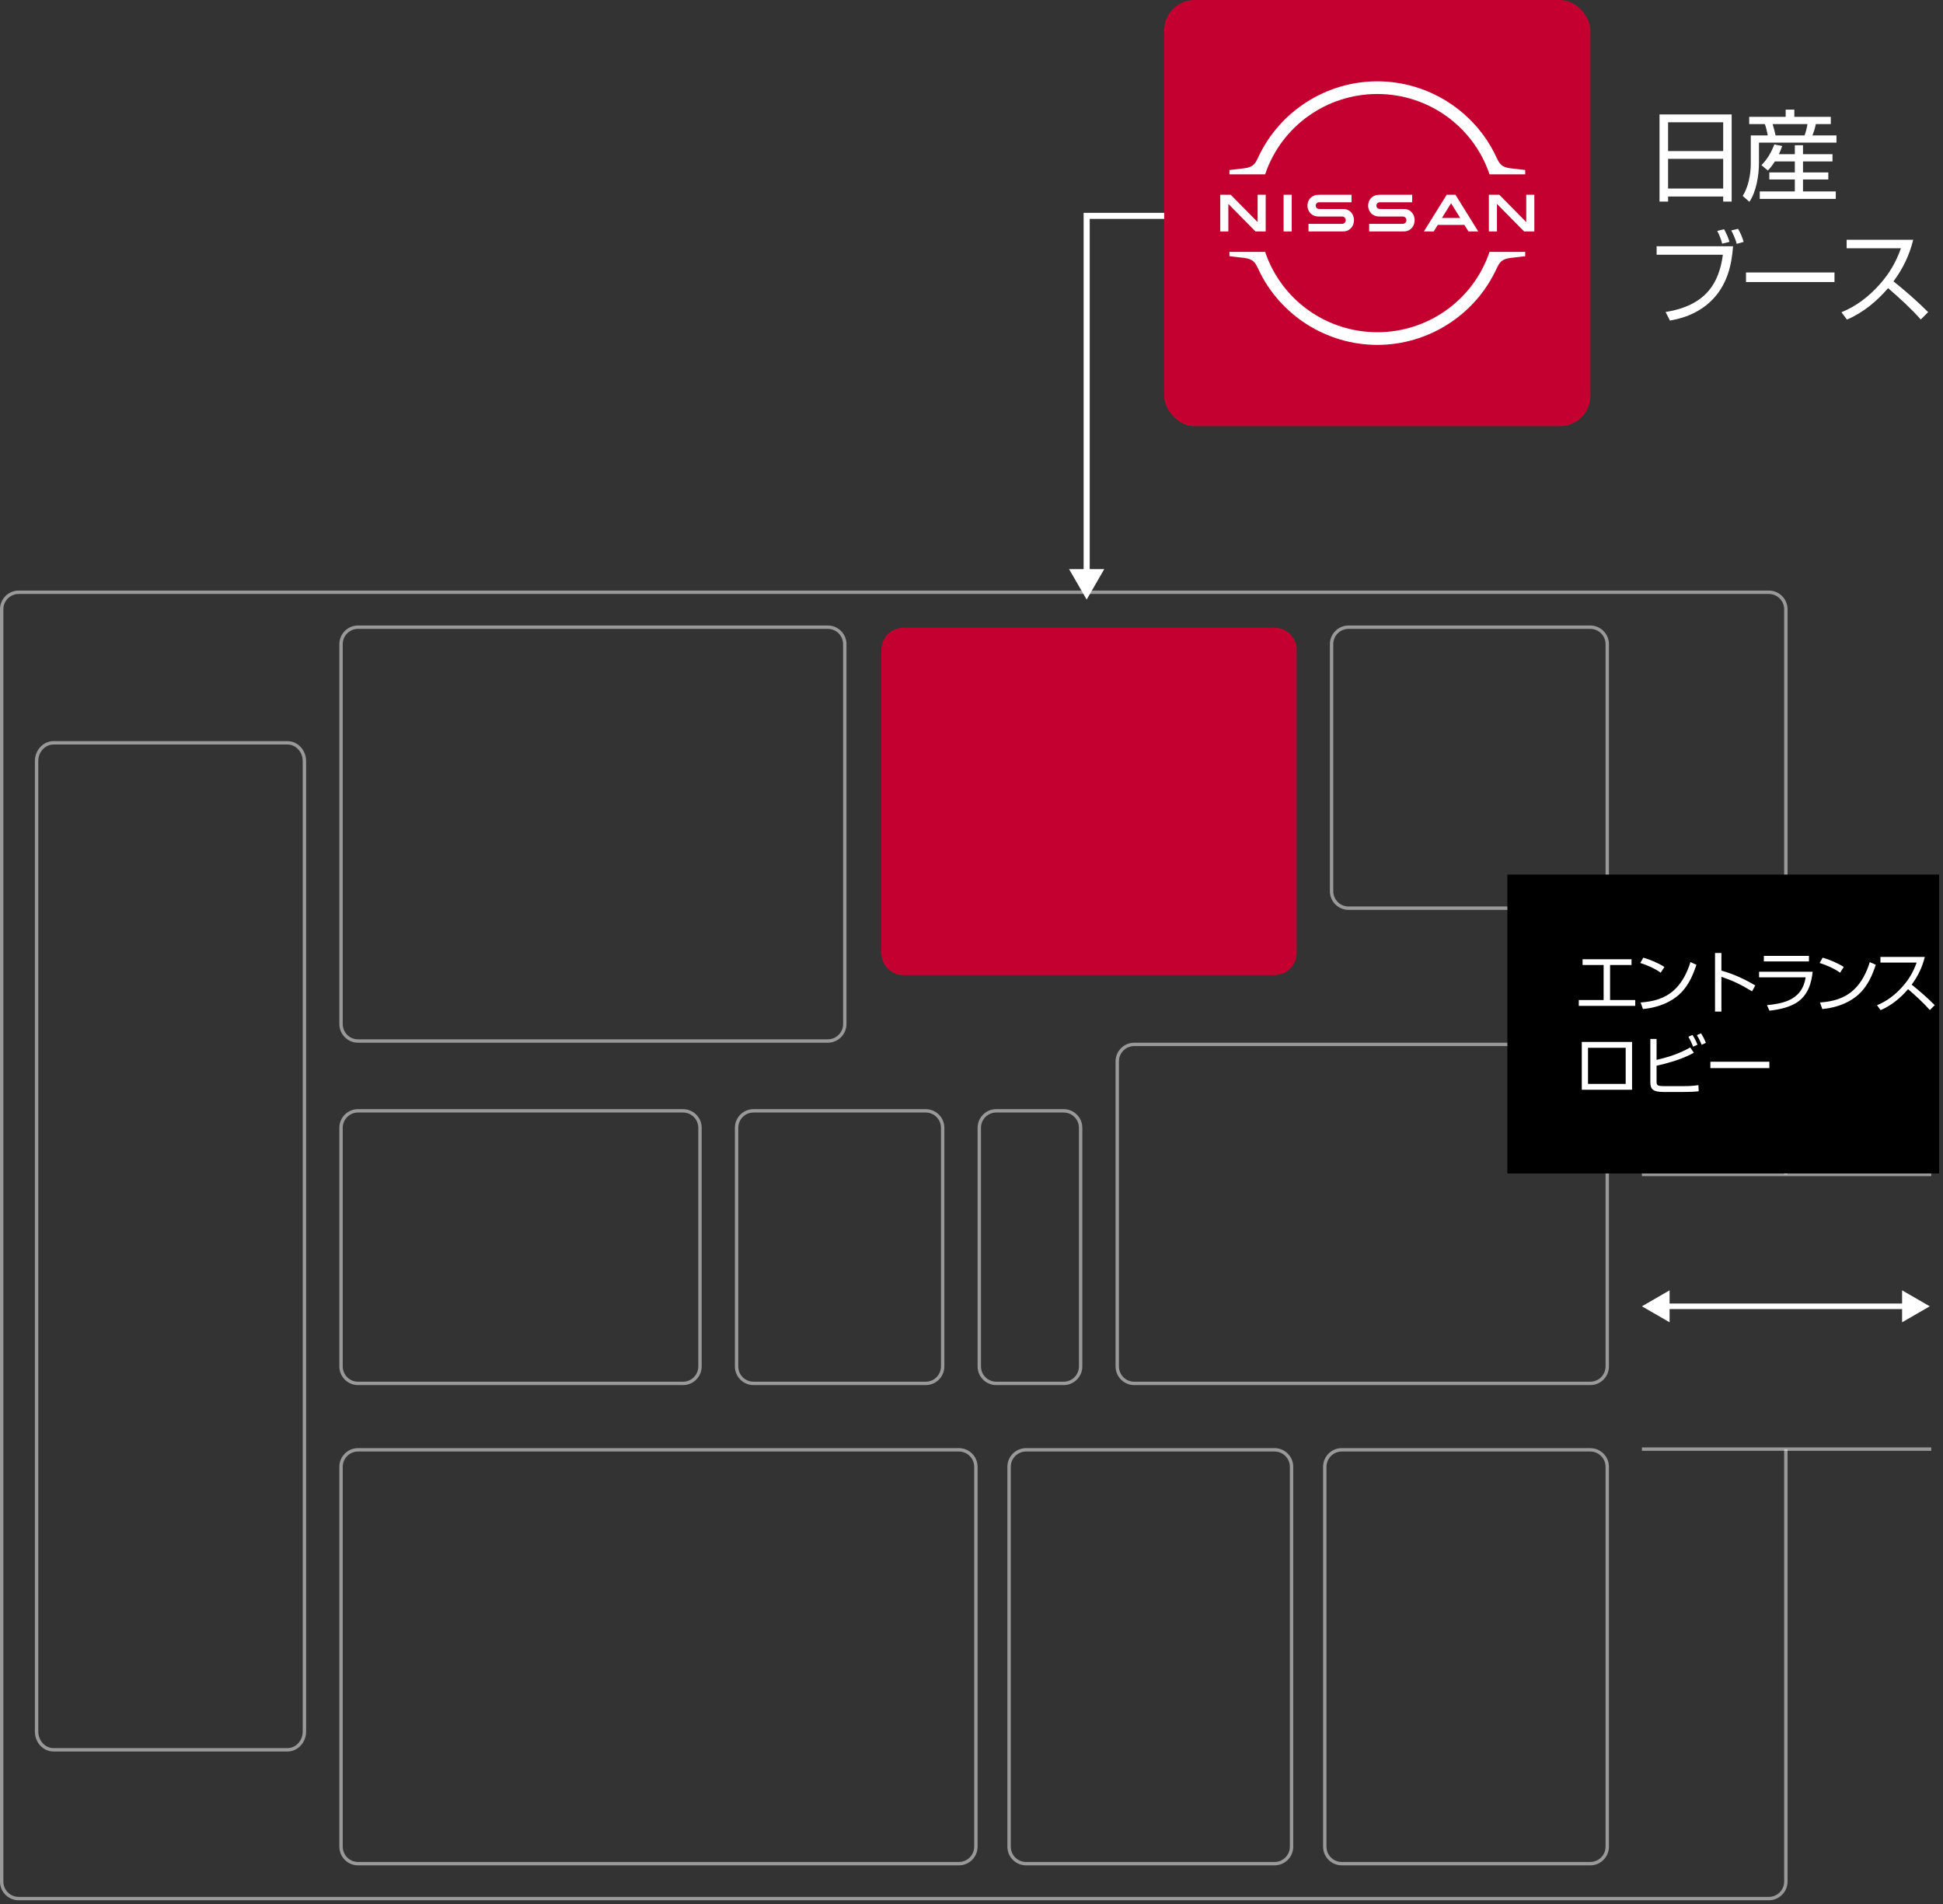 <svg width="351" height="344" viewBox="0 0 351 344" fill="none" xmlns="http://www.w3.org/2000/svg">
<rect x="0" y="0" width="351" height="344" fill="#333333" stroke="none"/>
<g opacity="0.5">
<path d="M173.225 261.928H64.677C62.983 261.928 61.609 263.301 61.609 264.996V333.624C61.609 335.318 62.983 336.692 64.677 336.692H173.225C174.92 336.692 176.293 335.318 176.293 333.624V264.996C176.293 263.301 174.92 261.928 173.225 261.928Z" stroke="white" stroke-width="0.612" stroke-miterlimit="10"/>
</g>
<g opacity="0.5">
<path d="M230.249 261.928H185.357C183.663 261.928 182.289 263.301 182.289 264.996V333.624C182.289 335.318 183.663 336.692 185.357 336.692H230.249C231.943 336.692 233.317 335.318 233.317 333.624V264.996C233.317 263.301 231.943 261.928 230.249 261.928Z" stroke="white" stroke-width="0.612" stroke-miterlimit="10"/>
</g>
<g opacity="0.5">
<path d="M287.28 261.928H242.388C240.694 261.928 239.32 263.301 239.32 264.996V333.624C239.32 335.318 240.694 336.692 242.388 336.692H287.28C288.975 336.692 290.348 335.318 290.348 333.624V264.996C290.348 263.301 288.975 261.928 287.28 261.928Z" stroke="white" stroke-width="0.612" stroke-miterlimit="10"/>
</g>
<g opacity="0.5">
<path d="M149.541 113.309H64.677C62.983 113.309 61.609 114.682 61.609 116.377V185.005C61.609 186.699 62.983 188.073 64.677 188.073H149.541C151.236 188.073 152.609 186.699 152.609 185.005V116.377C152.609 114.682 151.236 113.309 149.541 113.309Z" stroke="white" stroke-width="0.612" stroke-miterlimit="10"/>
</g>
<g opacity="0.5">
<path d="M287.279 113.309H243.615C241.92 113.309 240.547 114.682 240.547 116.377V161.005C240.547 162.699 241.92 164.073 243.615 164.073H287.279C288.973 164.073 290.347 162.699 290.347 161.005V116.377C290.347 114.682 288.973 113.309 287.279 113.309Z" stroke="white" stroke-width="0.612" stroke-miterlimit="10"/>
</g>
<g opacity="0.5">
<path d="M123.385 200.684H64.677C62.983 200.684 61.609 202.057 61.609 203.752V246.86C61.609 248.554 62.983 249.928 64.677 249.928H123.385C125.08 249.928 126.453 248.554 126.453 246.86V203.752C126.453 202.057 125.08 200.684 123.385 200.684Z" stroke="white" stroke-width="0.612" stroke-miterlimit="10"/>
</g>
<g opacity="0.5">
<path d="M287.28 188.684H204.896C203.202 188.684 201.828 190.057 201.828 191.752V246.86C201.828 248.554 203.202 249.928 204.896 249.928H287.28C288.975 249.928 290.348 248.554 290.348 246.86V191.752C290.348 190.057 288.975 188.684 287.28 188.684Z" stroke="white" stroke-width="0.612" stroke-miterlimit="10"/>
</g>
<g opacity="0.5">
<path d="M167.223 200.684H136.13C134.436 200.684 133.062 202.057 133.062 203.752V246.86C133.062 248.554 134.436 249.928 136.13 249.928H167.223C168.917 249.928 170.291 248.554 170.291 246.86V203.752C170.291 202.057 168.917 200.684 167.223 200.684Z" stroke="white" stroke-width="0.612" stroke-miterlimit="10"/>
</g>
<g opacity="0.5">
<path d="M192.146 200.684H179.974C178.28 200.684 176.906 202.057 176.906 203.752V246.86C176.906 248.554 178.28 249.928 179.974 249.928H192.146C193.841 249.928 195.214 248.554 195.214 246.86V203.752C195.214 202.057 193.841 200.684 192.146 200.684Z" stroke="white" stroke-width="0.612" stroke-miterlimit="10"/>
</g>
<g opacity="0.5">
<path d="M51.921 134.199H9.677C7.983 134.199 6.609 135.673 6.609 137.492V312.831C6.609 314.649 7.983 316.123 9.677 316.123H51.921C53.616 316.123 54.989 314.649 54.989 312.831V137.492C54.989 135.673 53.616 134.199 51.921 134.199Z" stroke="white" stroke-width="0.612" stroke-miterlimit="10"/>
</g>
<path opacity="0.5" d="M348.877 261.801H296.609" stroke="white" stroke-width="0.612" stroke-miterlimit="10"/>
<path opacity="0.5" d="M296.609 212.176H348.877" stroke="white" stroke-width="0.612" stroke-miterlimit="10"/>
<g opacity="0.5">
<path d="M322.613 212.176V110.068C322.613 108.38 321.233 107 319.545 107H3.373C1.685 107 0.305 108.38 0.305 110.068V339.932C0.305 341.62 1.685 343 3.373 343H319.545C321.233 343 322.613 341.62 322.613 339.932V261.824" stroke="white" stroke-width="0.612" stroke-miterlimit="10"/>
</g>
<path d="M230.239 113.4H163.219C161.01 113.4 159.219 115.191 159.219 117.4V172.164C159.219 174.374 161.01 176.164 163.219 176.164H230.239C232.448 176.164 234.239 174.374 234.239 172.164V117.4C234.239 115.191 232.448 113.4 230.239 113.4Z" fill="#C3002F"/>
<path d="M296.609 236L301.609 238.887V233.113L296.609 236ZM348.609 236L343.609 233.113V238.887L348.609 236ZM301.109 236V236.5H344.109V236V235.5H301.109V236Z" fill="white"/>
<rect x="272.305" y="158" width="78" height="54" fill="black"/>
<path d="M285.889 173.3H294.733V174.344H290.857V180.668H295.405V181.724H285.205V180.668H289.693V174.344H285.889V173.3ZM296.857 173.012C298.117 173.372 299.569 173.984 300.673 174.692L300.001 175.736C299.113 175.04 297.409 174.296 296.317 173.972L296.857 173.012ZM296.797 182.3L296.377 181.112C298.645 180.944 300.685 180.44 302.401 178.892C303.877 177.56 304.789 175.7 305.377 173.816L306.457 174.296C306.121 175.28 305.785 176.18 305.341 177.02C304.501 178.604 303.397 179.912 301.621 180.884C300.109 181.712 298.501 182.12 296.797 182.3ZM309.817 172.172H310.969V175.352C313.201 175.976 315.097 176.864 317.089 178.028L316.513 179.096C314.497 177.884 313.201 177.236 310.969 176.468V182.756H309.817V172.172ZM318.637 172.688H326.785V173.696H318.637V172.688ZM317.773 175.556H327.457C327.217 177.632 326.665 179.54 324.937 180.872C323.533 181.952 321.385 182.408 319.645 182.588L319.201 181.592C320.617 181.46 321.961 181.232 323.089 180.74C324.673 180.044 325.837 178.82 326.185 176.564H317.773V175.556ZM329.257 173.012C330.517 173.372 331.969 173.984 333.073 174.692L332.401 175.736C331.513 175.04 329.809 174.296 328.717 173.972L329.257 173.012ZM329.197 182.3L328.777 181.112C331.045 180.944 333.085 180.44 334.801 178.892C336.277 177.56 337.189 175.7 337.777 173.816L338.857 174.296C338.521 175.28 338.185 176.18 337.741 177.02C336.901 178.604 335.797 179.912 334.021 180.884C332.509 181.712 330.901 182.12 329.197 182.3ZM344.689 178.7C343.345 180.284 341.653 181.676 339.733 182.492L339.073 181.604C340.861 180.896 342.421 179.672 343.693 178.232C344.881 176.888 345.637 175.58 346.237 173.9H339.697V172.88H347.713C347.269 174.704 346.465 176.384 345.337 177.884C346.789 179.048 348.193 180.272 349.513 181.592L348.625 182.48C347.413 181.112 346.057 179.888 344.689 178.7ZM285.745 188.24H294.829V196.88H285.745V188.24ZM293.677 189.296H286.873V195.824H293.677V189.296ZM307.285 186.68C307.657 187.268 307.909 187.748 308.161 188.396L307.405 188.756C307.141 188.096 306.901 187.616 306.541 187.004L307.285 186.68ZM305.749 186.98C306.109 187.532 306.409 188.12 306.649 188.744L305.857 189.092C305.593 188.408 305.365 187.916 305.005 187.292L305.749 186.98ZM298.129 187.7H299.257V191.48C300.133 191.276 300.949 191.06 301.729 190.808C302.953 190.412 304.117 189.92 305.341 189.236L305.989 190.196C304.801 190.856 303.505 191.36 302.185 191.768C301.213 192.068 300.229 192.32 299.257 192.536V195.332C299.257 196.064 299.353 196.22 300.649 196.22H304.285C305.137 196.22 305.977 196.172 306.817 196.04L306.865 197.156C305.977 197.252 305.077 197.276 304.177 197.276H300.493C298.657 197.276 298.129 196.796 298.129 195.548V187.7ZM308.977 191.816H319.633V192.968H308.977V191.816Z" fill="white"/>
<rect x="210.305" width="77" height="77" rx="5.5" fill="#C3002F"/>
<path d="M228.567 31.421C231.513 22.784 239.649 16.98 248.812 16.98C257.976 16.98 266.112 22.784 269.057 31.421L269.083 31.493H275.527V30.716L272.846 30.403C271.194 30.209 270.84 29.479 270.391 28.553L270.283 28.329C266.41 20.045 257.982 14.691 248.812 14.691C239.643 14.691 231.215 20.045 227.342 28.329L227.232 28.554C226.785 29.48 226.432 30.211 224.779 30.404L222.098 30.718V31.494H228.542L228.567 31.422V31.421Z" fill="white"/>
<path d="M269.081 45.511L269.056 45.583C266.111 54.219 257.975 60.022 248.812 60.022H248.81C239.647 60.021 231.511 54.217 228.566 45.578L228.541 45.506H222.098V46.282L224.778 46.596C226.432 46.789 226.784 47.52 227.231 48.447L227.34 48.669C231.213 56.955 239.641 62.31 248.81 62.31H248.814C257.981 62.31 266.409 56.958 270.283 48.677L270.393 48.451C270.84 47.525 271.193 46.794 272.846 46.602L275.528 46.288V45.512H269.083L269.081 45.511Z" fill="white"/>
<path d="M233.341 35.186H231.88V41.812H233.341V35.186Z" fill="white"/>
<path d="M228.649 41.81V35.186H227.187V40.123L222.319 35.186H220.438V41.81H221.899V36.84L226.802 41.81H228.649Z" fill="white"/>
<path d="M261.348 35.186L257.225 41.812H258.998L259.731 40.629H264.54L265.273 41.812H267.043L262.922 35.186H261.347H261.348ZM263.785 39.376H260.484L262.136 36.713L263.785 39.376Z" fill="white"/>
<path d="M253.52 40.431C253.477 40.439 253.292 40.445 253.218 40.445H247.339V41.81H253.309C253.358 41.81 253.702 41.808 253.781 41.801C254.999 41.692 255.555 40.674 255.555 39.776C255.555 38.878 254.977 37.884 253.873 37.775C253.656 37.755 253.479 37.754 253.394 37.755H249.493C249.317 37.755 249.134 37.741 249.059 37.72C248.749 37.636 248.638 37.367 248.638 37.143C248.638 36.937 248.752 36.662 249.07 36.567C249.165 36.539 249.264 36.537 249.479 36.537H255.111V35.185H249.388C249.145 35.185 248.969 35.194 248.816 35.215C247.835 35.349 247.151 36.143 247.151 37.145C247.151 37.965 247.665 38.922 248.793 39.086C248.995 39.115 249.283 39.112 249.409 39.112H253.21C253.282 39.112 253.451 39.117 253.487 39.121C253.913 39.181 254.065 39.502 254.065 39.783C254.065 40.064 253.897 40.363 253.521 40.429" fill="white"/>
<path d="M242.56 40.431C242.517 40.439 242.332 40.445 242.258 40.445H236.379V41.81H242.349C242.398 41.81 242.742 41.808 242.821 41.801C244.039 41.692 244.595 40.674 244.595 39.776C244.595 38.878 244.017 37.884 242.913 37.775C242.696 37.755 242.52 37.754 242.434 37.755H238.533C238.357 37.755 238.174 37.741 238.099 37.72C237.789 37.636 237.678 37.367 237.678 37.143C237.678 36.937 237.792 36.662 238.11 36.567C238.205 36.539 238.304 36.537 238.519 36.537H244.151V35.185H238.428C238.185 35.185 238.009 35.194 237.856 35.215C236.875 35.349 236.191 36.143 236.191 37.145C236.191 37.965 236.705 38.922 237.833 39.086C238.035 39.115 238.323 39.112 238.449 39.112H242.25C242.322 39.112 242.491 39.117 242.527 39.121C242.953 39.181 243.105 39.502 243.105 39.783C243.105 40.064 242.937 40.363 242.561 40.429" fill="white"/>
<path d="M277.174 41.81V35.186H275.713V40.123L270.844 35.186H268.963V41.81H270.425V36.84L275.328 41.81H277.174Z" fill="white"/>
<path d="M196.305 39L196.305 38.45L195.755 38.45L195.755 39L196.305 39ZM196.305 108.32L199.48 102.82L193.129 102.82L196.305 108.32ZM196.305 39L196.305 39.55L210.305 39.55L210.305 39L210.305 38.45L196.305 38.45L196.305 39ZM196.305 39L195.755 39L195.755 103.37L196.305 103.37L196.855 103.37L196.855 39L196.305 39Z" fill="white"/>
<path d="M299.789 20.672H312.821V36.422H311.291V35.504H301.337V36.422H299.789V20.672ZM301.337 27.296H311.291V22.094H301.337V27.296ZM301.337 28.7V34.064H311.291V28.7H301.337ZM315.989 21.104H322.577V19.808H324.143V21.104H330.731V22.418H328.031C327.887 23.12 327.671 23.804 327.419 24.47H331.757V25.766H317.753V29.438C317.753 31.634 317.285 34.622 316.025 36.458L314.819 35.396C315.845 33.776 316.277 31.472 316.277 29.582V24.47H319.337C319.229 23.822 319.049 23.03 318.815 22.418H315.989V21.104ZM326.519 22.418H320.219C320.417 23.102 320.615 23.768 320.759 24.47H325.997C326.231 23.804 326.411 23.12 326.519 22.418ZM321.353 27.854H324.233V26.234H325.709V27.854H331.037V29.168H325.709V31.148H330.281V32.426H325.709V34.586H331.631V35.936H317.897V34.586H324.233V32.426H319.625V31.148H324.233V29.168H320.615C320.219 29.816 319.895 30.248 319.355 30.806L318.203 29.834C319.229 28.844 320.039 27.422 320.525 26.09L321.947 26.378C321.767 26.918 321.605 27.332 321.353 27.854ZM313.973 41.34C314.405 42.06 314.765 42.888 314.981 43.698L313.739 44.058C313.577 43.374 313.091 42.24 312.749 41.628L313.973 41.34ZM311.453 41.412C311.849 42.15 312.209 42.906 312.425 43.698L311.111 44.022C310.931 43.32 310.571 42.33 310.211 41.718L311.453 41.412ZM299.267 44.49H313.073C312.839 47.874 312.011 51.15 309.725 53.724C307.601 56.118 304.793 57.378 301.679 57.918L300.887 56.37C304.397 55.794 307.007 54.552 308.753 52.428C310.067 50.826 310.877 48.72 311.237 46.02H299.267V44.49ZM315.413 49.224H331.397V50.952H315.413V49.224ZM341.081 52.05C339.065 54.426 336.527 56.514 333.647 57.738L332.657 56.406C335.339 55.344 337.679 53.508 339.587 51.348C341.369 49.332 342.503 47.37 343.403 44.85H333.593V43.32H345.617C344.951 46.056 343.745 48.576 342.053 50.826C344.231 52.572 346.337 54.408 348.317 56.388L346.985 57.72C345.167 55.668 343.133 53.832 341.081 52.05Z" fill="white"/>
</svg>
